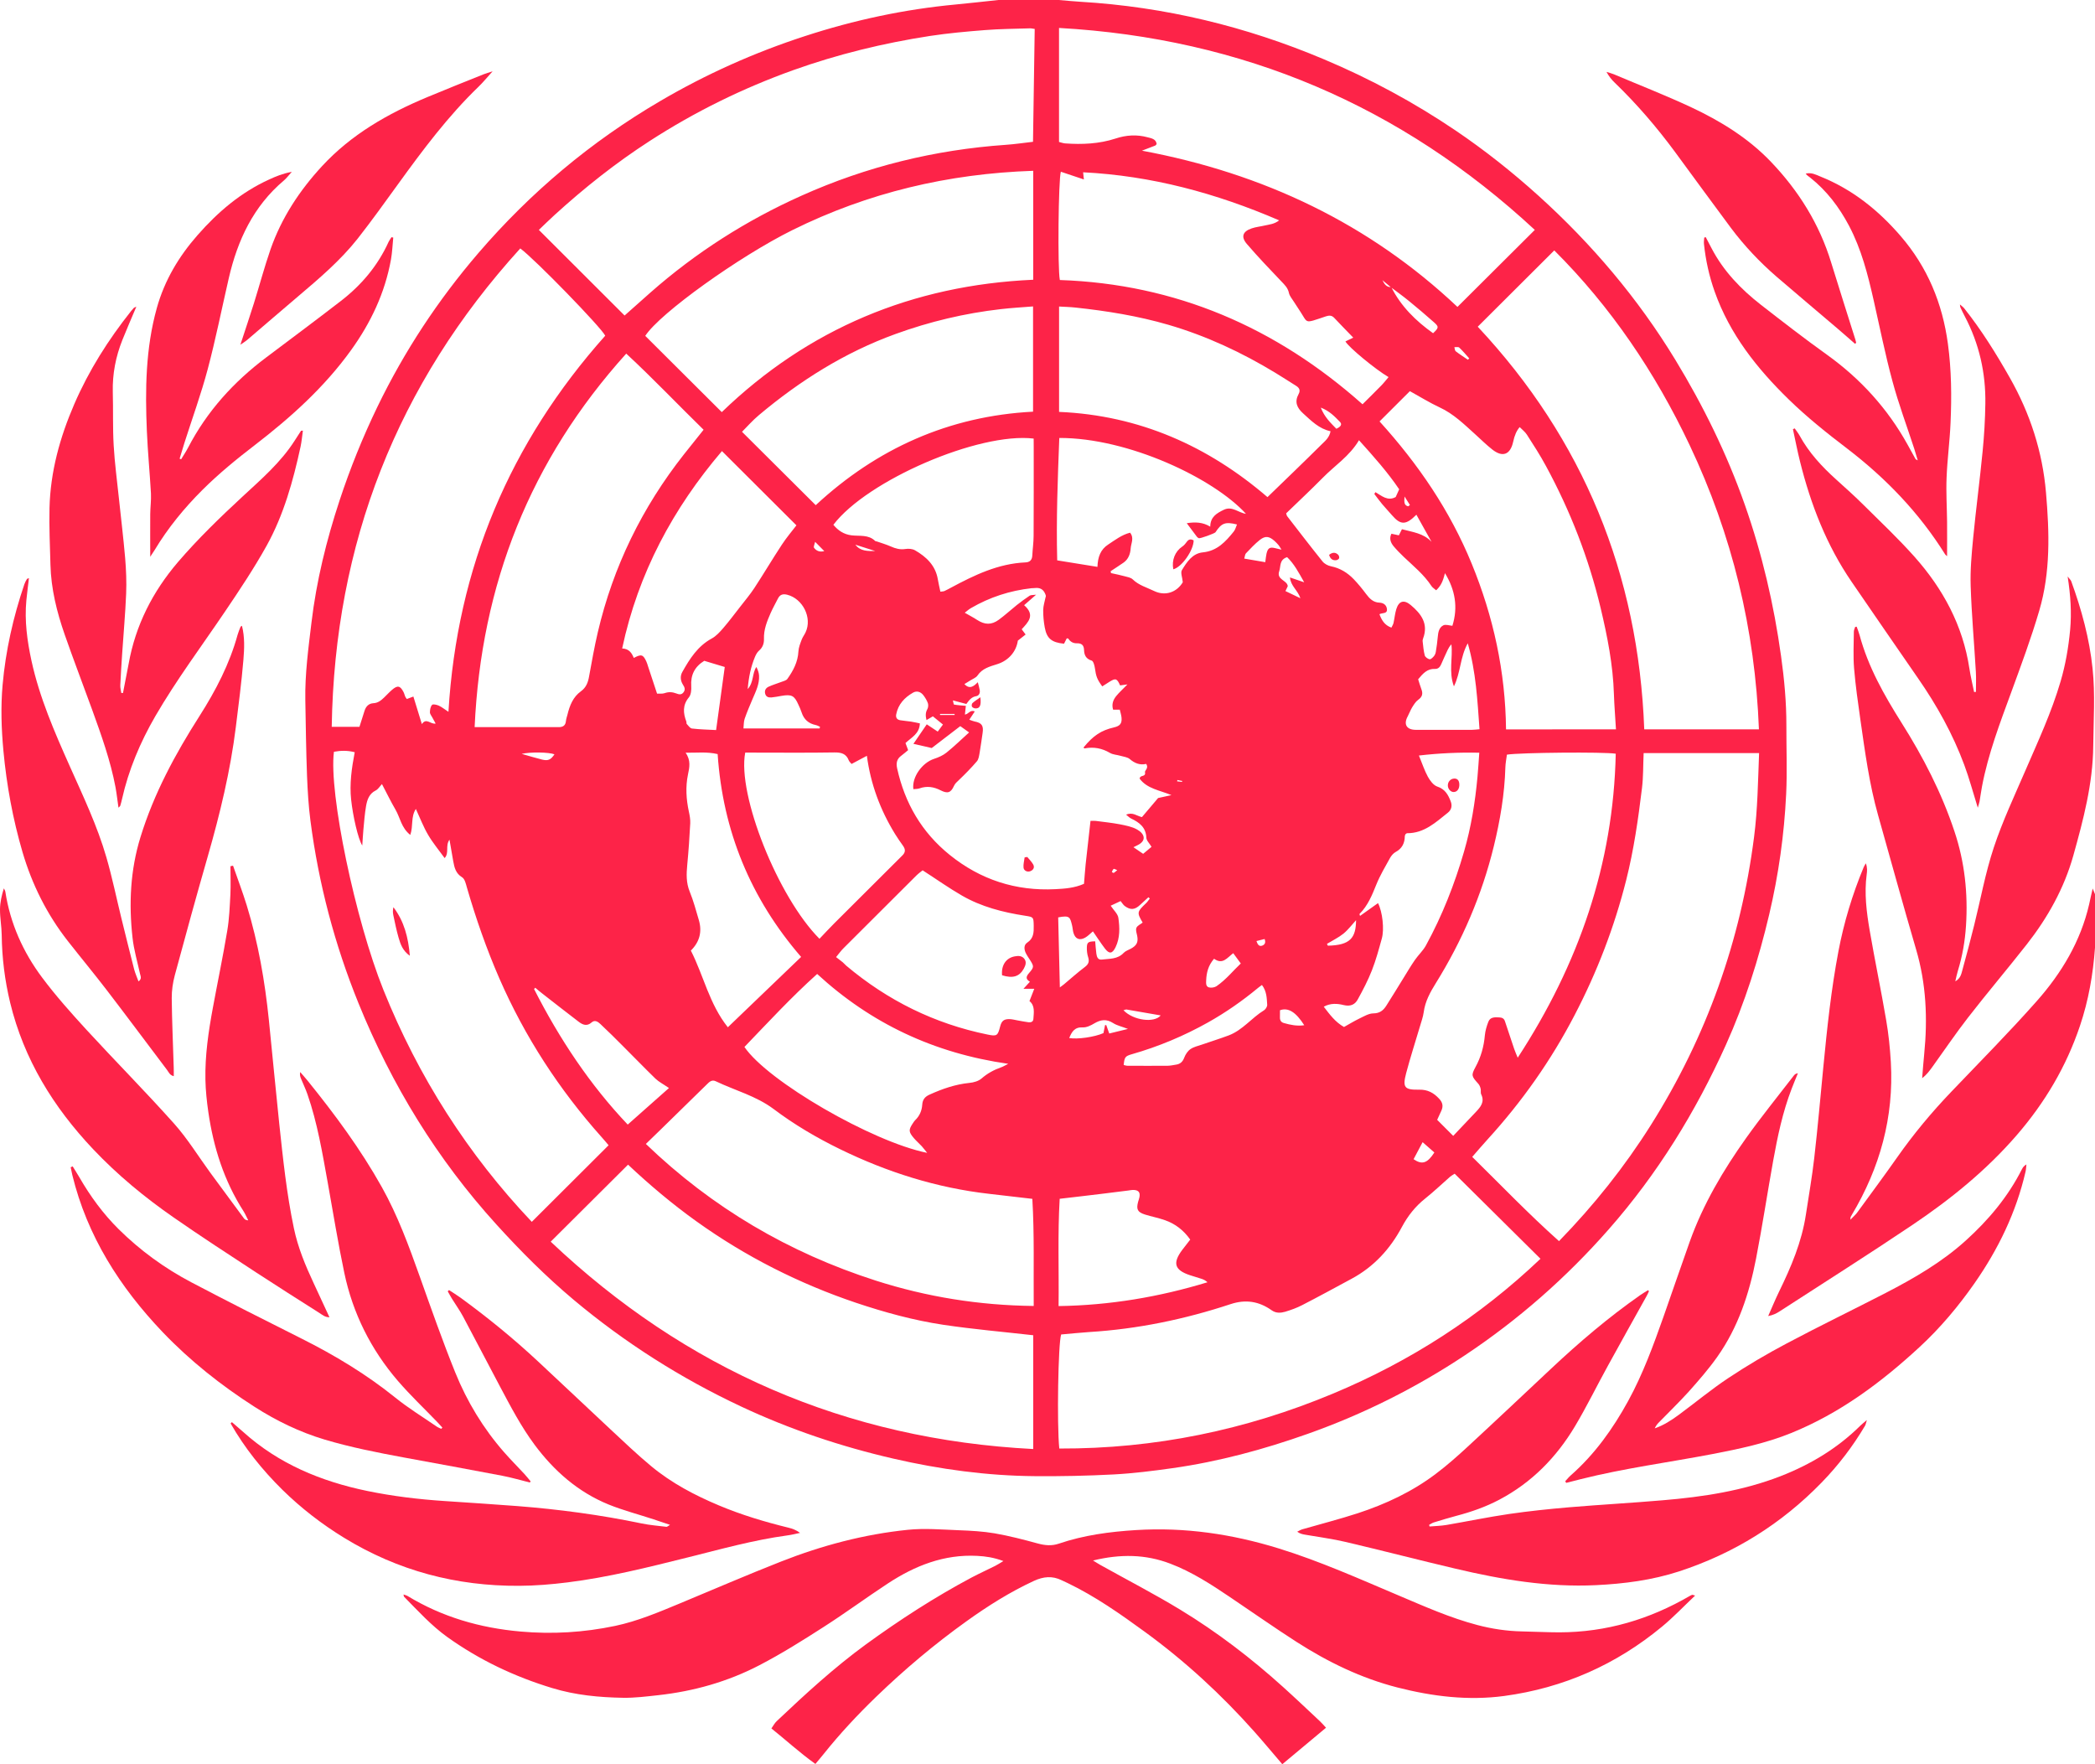 <?xml version="1.0" encoding="UTF-8"?>
<svg xmlns="http://www.w3.org/2000/svg" width="38" height="32" viewBox="0 0 38 32" fill="none">
  <path d="M19.203 0C19.334 0.011 19.465 0.024 19.596 0.032C21.13 0.123 22.601 0.479 24.015 1.076C24.852 1.428 25.647 1.857 26.399 2.365C26.931 2.725 27.433 3.123 27.91 3.554C28.876 4.428 29.71 5.413 30.386 6.523C30.893 7.356 31.322 8.229 31.647 9.152C31.962 10.046 32.175 10.961 32.305 11.897C32.364 12.316 32.403 12.737 32.402 13.162C32.401 13.575 32.418 13.99 32.398 14.403C32.363 15.139 32.26 15.867 32.091 16.585C31.9 17.396 31.649 18.188 31.306 18.95C30.757 20.168 30.064 21.293 29.178 22.3C28.41 23.174 27.543 23.936 26.575 24.58C25.683 25.173 24.73 25.65 23.719 26.008C22.921 26.291 22.107 26.511 21.268 26.63C20.913 26.68 20.556 26.725 20.199 26.744C19.724 26.769 19.248 26.779 18.772 26.775C17.905 26.768 17.049 26.652 16.204 26.457C15.25 26.237 14.327 25.927 13.441 25.511C12.346 24.997 11.332 24.353 10.405 23.576C9.905 23.156 9.444 22.695 9.006 22.212C7.928 21.025 7.104 19.679 6.503 18.198C6.07 17.132 5.779 16.027 5.631 14.887C5.596 14.617 5.58 14.345 5.569 14.074C5.552 13.615 5.546 13.156 5.538 12.697C5.53 12.227 5.593 11.762 5.649 11.297C5.739 10.538 5.921 9.8 6.16 9.075C6.351 8.496 6.579 7.931 6.845 7.38C7.334 6.37 7.946 5.441 8.677 4.59C9.623 3.489 10.721 2.567 11.977 1.832C12.809 1.344 13.684 0.953 14.6 0.655C15.492 0.364 16.405 0.168 17.34 0.081C17.597 0.057 17.852 0.027 18.108 0C18.473 0 18.838 0 19.203 0ZM25.23 5.211L25.075 5.082C25.109 5.151 25.149 5.213 25.235 5.207C25.411 5.556 25.68 5.821 25.994 6.044C26.097 5.947 26.102 5.928 26.015 5.85C25.864 5.715 25.71 5.586 25.554 5.458C25.449 5.372 25.339 5.293 25.23 5.211ZM18.768 0.525C18.729 0.52 18.705 0.513 18.681 0.514C18.408 0.523 18.135 0.524 17.863 0.546C17.531 0.572 17.198 0.602 16.869 0.652C16.024 0.782 15.195 0.984 14.389 1.272C13.471 1.601 12.603 2.028 11.785 2.557C11.172 2.953 10.603 3.404 10.065 3.894C9.962 3.988 9.863 4.085 9.774 4.17C10.301 4.696 10.812 5.206 11.329 5.723C11.48 5.589 11.638 5.448 11.796 5.308C12.621 4.581 13.537 3.997 14.541 3.548C15.719 3.02 16.954 2.717 18.242 2.627C18.406 2.616 18.568 2.591 18.737 2.572C18.747 1.879 18.758 1.205 18.768 0.525ZM29.813 13.66C29.803 13.884 29.808 14.091 29.783 14.295C29.715 14.855 29.635 15.414 29.497 15.962C29.282 16.816 28.968 17.632 28.56 18.414C28.134 19.234 27.607 19.982 26.984 20.665C26.89 20.768 26.8 20.874 26.704 20.984C27.229 21.5 27.727 22.021 28.278 22.512C28.912 21.86 29.467 21.164 29.944 20.407C30.955 18.803 31.575 17.06 31.816 15.182C31.881 14.678 31.887 14.173 31.907 13.66L29.813 13.66ZM8.134 12.911C8.291 10.289 9.251 8.027 10.978 6.089C10.901 5.934 9.701 4.7 9.437 4.506C7.197 6.971 6.07 9.867 6.017 13.183H6.52C6.554 13.075 6.582 12.984 6.612 12.893C6.637 12.815 6.686 12.76 6.773 12.755C6.856 12.751 6.913 12.704 6.968 12.651C7.016 12.605 7.06 12.556 7.11 12.513C7.211 12.426 7.259 12.436 7.319 12.552C7.333 12.579 7.339 12.609 7.351 12.637C7.357 12.65 7.367 12.661 7.379 12.679C7.415 12.665 7.449 12.652 7.498 12.634C7.55 12.802 7.598 12.959 7.652 13.134C7.734 13.012 7.809 13.142 7.902 13.124C7.878 13.079 7.858 13.046 7.841 13.013C7.825 12.982 7.797 12.95 7.798 12.918C7.799 12.872 7.808 12.815 7.838 12.785C7.855 12.767 7.922 12.783 7.959 12.799C8.012 12.823 8.058 12.861 8.134 12.911ZM18.741 24.219C18.193 24.157 17.651 24.11 17.113 24.03C16.573 23.949 16.045 23.804 15.526 23.63C15.012 23.457 14.514 23.248 14.031 23.003C13.543 22.755 13.077 22.472 12.632 22.153C12.188 21.835 11.773 21.484 11.392 21.125C10.923 21.591 10.463 22.051 9.989 22.522C12.435 24.836 15.343 26.108 18.741 26.283L18.741 24.219ZM31.904 13.229C31.835 11.416 31.418 9.7 30.647 8.073C30.023 6.756 29.216 5.562 28.192 4.542C27.722 5.011 27.266 5.466 26.804 5.926C28.713 7.966 29.719 10.409 29.824 13.229H31.904ZM19.214 26.274C20.945 26.28 22.596 25.939 24.18 25.277C25.578 24.693 26.833 23.887 27.942 22.832C27.418 22.313 26.902 21.802 26.385 21.289C26.347 21.314 26.325 21.325 26.306 21.341C26.154 21.474 26.008 21.614 25.85 21.74C25.673 21.881 25.538 22.051 25.431 22.25C25.218 22.651 24.922 22.976 24.517 23.194C24.219 23.355 23.922 23.517 23.621 23.672C23.523 23.723 23.417 23.761 23.311 23.793C23.229 23.816 23.145 23.823 23.064 23.765C22.837 23.604 22.595 23.564 22.32 23.655C21.488 23.93 20.634 24.107 19.756 24.161C19.585 24.172 19.415 24.191 19.248 24.205C19.193 24.358 19.169 25.843 19.214 26.274ZM19.209 0.507V2.575C19.25 2.585 19.284 2.598 19.319 2.601C19.629 2.623 19.936 2.61 20.234 2.513C20.427 2.449 20.62 2.437 20.815 2.49C20.881 2.508 20.968 2.518 20.98 2.613C20.969 2.625 20.963 2.636 20.955 2.64C20.887 2.667 20.819 2.692 20.713 2.733C22.92 3.144 24.84 4.061 26.436 5.567C26.907 5.098 27.367 4.639 27.839 4.17C25.416 1.923 22.546 0.694 19.209 0.507ZM7.442 15.144C7.278 15.015 7.259 14.832 7.175 14.688C7.088 14.539 7.013 14.383 6.928 14.222C6.886 14.267 6.858 14.316 6.816 14.337C6.696 14.396 6.66 14.505 6.64 14.619C6.615 14.762 6.605 14.908 6.591 15.053C6.583 15.14 6.579 15.227 6.571 15.336C6.495 15.219 6.4 14.797 6.369 14.504C6.338 14.216 6.379 13.933 6.434 13.644C6.298 13.609 6.177 13.614 6.057 13.636C5.961 14.378 6.444 16.686 6.955 17.956C7.588 19.532 8.486 20.938 9.646 22.162C10.114 21.695 10.575 21.236 11.039 20.773C11.003 20.73 10.958 20.676 10.911 20.624C10.142 19.762 9.52 18.806 9.058 17.748C8.824 17.211 8.632 16.66 8.469 16.098C8.45 16.031 8.431 15.942 8.381 15.912C8.265 15.841 8.242 15.735 8.221 15.621C8.198 15.497 8.178 15.373 8.153 15.23C8.073 15.341 8.153 15.469 8.065 15.564C7.96 15.419 7.851 15.289 7.766 15.144C7.68 14.999 7.62 14.839 7.543 14.673C7.448 14.819 7.499 14.979 7.442 15.144ZM18.741 3.098C17.196 3.15 15.745 3.494 14.374 4.173C13.414 4.648 11.97 5.68 11.704 6.092C12.167 6.553 12.628 7.013 13.092 7.475C14.658 5.965 16.548 5.172 18.741 5.074L18.741 3.098ZM11.715 20.749C12.918 21.907 14.309 22.722 15.885 23.228C16.813 23.525 17.764 23.677 18.75 23.688C18.745 23.032 18.763 22.388 18.725 21.745C18.451 21.713 18.195 21.683 17.94 21.654C16.99 21.546 16.093 21.262 15.237 20.844C14.813 20.637 14.408 20.399 14.031 20.115C13.714 19.878 13.332 19.779 12.982 19.612C12.913 19.579 12.868 19.622 12.824 19.666C12.542 19.942 12.26 20.218 11.978 20.494C11.892 20.578 11.805 20.662 11.715 20.749ZM17.736 12.375C17.751 12.434 17.764 12.477 17.771 12.52C17.78 12.572 17.756 12.619 17.708 12.627C17.619 12.641 17.575 12.705 17.528 12.769C17.446 12.747 17.371 12.727 17.284 12.704C17.293 12.737 17.296 12.778 17.305 12.78C17.375 12.792 17.446 12.796 17.519 12.803C17.513 12.855 17.508 12.907 17.502 12.961C17.568 12.954 17.596 12.868 17.681 12.904C17.648 12.954 17.617 13 17.582 13.054C17.621 13.068 17.648 13.08 17.676 13.086C17.807 13.111 17.843 13.161 17.823 13.295C17.805 13.414 17.79 13.534 17.769 13.653C17.759 13.707 17.752 13.771 17.719 13.809C17.617 13.928 17.507 14.04 17.394 14.148C17.358 14.182 17.324 14.209 17.302 14.258C17.246 14.382 17.185 14.398 17.061 14.335C16.938 14.272 16.814 14.252 16.681 14.299C16.645 14.312 16.605 14.31 16.567 14.314C16.537 14.098 16.726 13.835 16.943 13.764C17.023 13.738 17.105 13.702 17.169 13.65C17.307 13.539 17.434 13.415 17.578 13.285C17.513 13.239 17.462 13.202 17.418 13.171C17.225 13.319 17.046 13.456 16.9 13.568C16.77 13.538 16.682 13.518 16.568 13.492C16.656 13.364 16.731 13.254 16.81 13.138C16.877 13.182 16.93 13.218 17.009 13.27C17.042 13.226 17.074 13.183 17.104 13.142C17.047 13.095 16.988 13.048 16.921 12.993C16.897 13.007 16.855 13.032 16.805 13.061C16.787 12.986 16.785 12.927 16.82 12.864C16.837 12.835 16.841 12.788 16.831 12.756C16.813 12.705 16.783 12.656 16.75 12.612C16.702 12.548 16.63 12.524 16.562 12.563C16.408 12.651 16.292 12.773 16.256 12.956C16.244 13.017 16.27 13.054 16.33 13.064C16.395 13.075 16.46 13.079 16.525 13.089C16.578 13.097 16.63 13.11 16.685 13.121C16.679 13.309 16.533 13.375 16.424 13.477C16.437 13.512 16.451 13.548 16.472 13.606C16.434 13.637 16.392 13.674 16.348 13.707C16.267 13.765 16.252 13.84 16.272 13.934C16.411 14.567 16.719 15.098 17.227 15.507C17.785 15.957 18.427 16.165 19.144 16.128C19.314 16.119 19.487 16.108 19.662 16.031C19.672 15.914 19.68 15.794 19.692 15.675C19.72 15.413 19.751 15.152 19.78 14.889C19.826 14.889 19.852 14.887 19.876 14.89C20.021 14.909 20.167 14.924 20.31 14.951C20.418 14.973 20.533 14.993 20.627 15.047C20.759 15.121 20.809 15.25 20.622 15.336C20.605 15.343 20.59 15.351 20.559 15.367C20.627 15.413 20.679 15.449 20.735 15.487C20.791 15.44 20.84 15.399 20.887 15.36C20.849 15.296 20.794 15.246 20.793 15.194C20.785 15.007 20.668 14.919 20.519 14.848C20.488 14.834 20.464 14.806 20.426 14.777C20.547 14.724 20.621 14.802 20.713 14.821C20.812 14.704 20.911 14.587 21.006 14.475C21.088 14.457 21.168 14.44 21.248 14.422C21.037 14.334 20.806 14.307 20.671 14.123C20.681 14.047 20.787 14.102 20.768 14.005C20.762 13.976 20.843 13.93 20.789 13.856C20.68 13.882 20.583 13.846 20.492 13.768C20.45 13.732 20.381 13.726 20.323 13.709C20.26 13.69 20.188 13.689 20.134 13.657C19.988 13.571 19.837 13.543 19.673 13.575C19.667 13.576 19.66 13.565 19.653 13.559C19.829 13.343 19.972 13.248 20.205 13.194C20.314 13.169 20.352 13.124 20.343 13.019C20.339 12.971 20.323 12.924 20.311 12.872H20.19C20.16 12.774 20.191 12.694 20.246 12.626C20.301 12.558 20.367 12.5 20.45 12.414C20.38 12.424 20.348 12.428 20.317 12.432C20.261 12.306 20.236 12.297 20.128 12.364C20.082 12.392 20.037 12.421 19.993 12.45C19.898 12.32 19.881 12.268 19.86 12.121C19.853 12.071 19.832 11.991 19.801 11.982C19.697 11.951 19.666 11.881 19.663 11.791C19.66 11.698 19.616 11.666 19.529 11.668C19.465 11.669 19.413 11.64 19.378 11.584C19.375 11.579 19.361 11.581 19.349 11.579C19.333 11.612 19.316 11.646 19.3 11.676C19.074 11.653 18.987 11.582 18.95 11.38C18.931 11.277 18.921 11.17 18.922 11.065C18.923 10.989 18.949 10.912 18.964 10.836C18.977 10.815 18.967 10.792 18.957 10.769C18.924 10.69 18.863 10.655 18.772 10.666C18.752 10.669 18.731 10.667 18.711 10.669C18.318 10.713 17.951 10.832 17.61 11.031C17.57 11.054 17.535 11.087 17.499 11.114C17.585 11.164 17.657 11.2 17.723 11.244C17.862 11.334 17.983 11.339 18.117 11.241C18.23 11.158 18.334 11.062 18.444 10.974C18.519 10.915 18.596 10.858 18.676 10.805C18.699 10.79 18.735 10.795 18.793 10.787C18.704 10.865 18.638 10.922 18.576 10.977C18.784 11.159 18.649 11.285 18.532 11.414C18.553 11.441 18.573 11.469 18.603 11.509C18.553 11.548 18.508 11.584 18.462 11.62C18.434 11.818 18.295 11.982 18.087 12.047C17.951 12.09 17.817 12.124 17.73 12.253C17.704 12.292 17.649 12.311 17.607 12.338C17.569 12.362 17.531 12.385 17.493 12.408C17.586 12.507 17.659 12.453 17.736 12.374L17.736 12.375ZM8.609 13.189C9.027 13.189 9.412 13.189 9.797 13.189C9.908 13.189 10.02 13.188 10.131 13.189C10.208 13.19 10.257 13.163 10.265 13.079C10.269 13.039 10.283 13.001 10.293 12.962C10.333 12.797 10.394 12.642 10.537 12.539C10.632 12.47 10.666 12.378 10.685 12.269C10.734 12.002 10.781 11.734 10.843 11.469C11.122 10.277 11.648 9.203 12.406 8.241C12.521 8.095 12.638 7.95 12.762 7.795C12.293 7.337 11.847 6.866 11.359 6.414C9.616 8.347 8.727 10.6 8.609 13.189ZM27.333 13.688C27.323 13.769 27.307 13.843 27.305 13.918C27.291 14.404 27.21 14.88 27.095 15.351C26.879 16.235 26.523 17.061 26.043 17.834C25.941 17.998 25.85 18.163 25.824 18.359C25.812 18.448 25.779 18.535 25.754 18.622C25.671 18.902 25.581 19.181 25.506 19.463C25.437 19.726 25.473 19.77 25.744 19.765C25.896 19.762 26.004 19.822 26.102 19.927C26.167 19.995 26.182 20.063 26.144 20.146C26.115 20.209 26.086 20.272 26.068 20.312C26.174 20.418 26.265 20.509 26.359 20.603C26.493 20.461 26.631 20.314 26.77 20.169C26.856 20.078 26.933 19.988 26.867 19.85C26.852 19.821 26.865 19.779 26.856 19.746C26.848 19.713 26.834 19.678 26.811 19.654C26.692 19.522 26.682 19.504 26.763 19.355C26.862 19.174 26.915 18.983 26.933 18.779C26.941 18.695 26.966 18.611 26.997 18.532C27.031 18.445 27.115 18.45 27.193 18.454C27.241 18.456 27.28 18.47 27.297 18.523C27.352 18.69 27.407 18.857 27.464 19.023C27.479 19.068 27.499 19.111 27.529 19.185C28.637 17.487 29.264 15.674 29.307 13.671C29.099 13.636 27.562 13.65 27.333 13.688ZM29.311 13.229C29.298 13.005 29.281 12.8 29.274 12.594C29.258 12.063 29.156 11.544 29.033 11.029C28.818 10.127 28.484 9.269 28.042 8.454C27.937 8.259 27.816 8.072 27.696 7.885C27.663 7.833 27.61 7.793 27.565 7.747C27.511 7.807 27.471 7.896 27.446 8.015C27.395 8.248 27.254 8.302 27.066 8.152C26.959 8.068 26.862 7.971 26.761 7.88C26.559 7.698 26.366 7.506 26.112 7.389C25.935 7.307 25.769 7.203 25.573 7.095C25.401 7.267 25.213 7.454 25.023 7.644C25.728 8.422 26.301 9.264 26.694 10.223C27.088 11.184 27.306 12.182 27.317 13.23L29.311 13.229ZM14.796 9.163C15.901 8.138 17.212 7.546 18.738 7.467V5.558C18.536 5.574 18.344 5.585 18.154 5.607C17.498 5.682 16.86 5.834 16.241 6.059C15.323 6.392 14.509 6.905 13.765 7.53C13.65 7.626 13.551 7.74 13.459 7.832C13.911 8.283 14.351 8.72 14.796 9.163ZM25.186 6.84C24.946 6.699 24.461 6.298 24.404 6.193C24.447 6.172 24.488 6.152 24.546 6.124C24.424 5.998 24.311 5.884 24.201 5.766C24.155 5.716 24.105 5.72 24.05 5.738C23.973 5.763 23.897 5.792 23.819 5.814C23.711 5.843 23.695 5.832 23.638 5.736C23.584 5.645 23.523 5.559 23.467 5.47C23.435 5.419 23.391 5.369 23.379 5.313C23.36 5.221 23.301 5.166 23.241 5.103C23.029 4.881 22.816 4.658 22.616 4.425C22.504 4.294 22.541 4.197 22.705 4.142C22.781 4.116 22.863 4.109 22.942 4.09C23.025 4.071 23.114 4.066 23.202 3.997C22.054 3.502 20.884 3.187 19.646 3.125C19.651 3.171 19.654 3.2 19.66 3.255C19.511 3.205 19.376 3.16 19.242 3.115C19.198 3.257 19.181 4.866 19.224 5.079C21.324 5.151 23.143 5.936 24.714 7.333C24.837 7.21 24.949 7.101 25.058 6.989C25.103 6.943 25.142 6.891 25.186 6.84ZM19.21 7.471C20.667 7.533 21.915 8.093 22.99 9.017C23.325 8.692 23.65 8.381 23.969 8.064C24.034 8 24.113 7.938 24.134 7.822C23.924 7.777 23.784 7.632 23.634 7.496C23.521 7.393 23.479 7.287 23.554 7.149C23.591 7.082 23.57 7.036 23.509 6.998C23.384 6.921 23.262 6.84 23.136 6.764C22.525 6.393 21.881 6.092 21.192 5.891C20.642 5.731 20.079 5.64 19.511 5.579C19.413 5.568 19.314 5.566 19.21 5.56L19.21 7.471ZM11.918 12.581C11.96 12.579 12.013 12.588 12.057 12.572C12.129 12.547 12.195 12.551 12.264 12.577C12.312 12.595 12.359 12.61 12.399 12.556C12.437 12.504 12.415 12.462 12.387 12.418C12.34 12.343 12.335 12.261 12.377 12.187C12.511 11.949 12.655 11.72 12.909 11.582C12.989 11.539 13.056 11.464 13.118 11.393C13.226 11.268 13.325 11.134 13.427 11.004C13.513 10.893 13.605 10.784 13.682 10.667C13.853 10.406 14.012 10.137 14.184 9.876C14.269 9.747 14.37 9.628 14.446 9.529C13.991 9.075 13.546 8.631 13.095 8.182C12.212 9.217 11.576 10.394 11.285 11.762C11.412 11.767 11.46 11.846 11.496 11.934C11.632 11.861 11.665 11.871 11.723 11.997C11.736 12.024 11.744 12.053 11.753 12.082C11.807 12.244 11.86 12.405 11.918 12.581ZM16.735 15.786C16.707 15.809 16.662 15.841 16.623 15.879C16.182 16.318 15.741 16.757 15.302 17.197C15.257 17.241 15.22 17.294 15.165 17.36C15.214 17.398 15.251 17.425 15.286 17.454C15.309 17.473 15.328 17.498 15.351 17.517C16.1 18.147 16.951 18.569 17.913 18.765C18.083 18.8 18.098 18.787 18.141 18.619C18.167 18.518 18.208 18.483 18.311 18.485C18.361 18.486 18.411 18.501 18.46 18.509C18.525 18.52 18.59 18.534 18.654 18.542C18.698 18.547 18.741 18.535 18.744 18.483C18.752 18.364 18.775 18.24 18.673 18.158C18.702 18.084 18.728 18.017 18.76 17.935H18.564C18.608 17.888 18.644 17.848 18.681 17.807C18.59 17.753 18.619 17.703 18.669 17.645C18.756 17.544 18.755 17.528 18.688 17.421C18.658 17.373 18.625 17.328 18.602 17.278C18.574 17.214 18.57 17.139 18.632 17.098C18.75 17.021 18.752 16.91 18.75 16.791C18.747 16.632 18.746 16.634 18.594 16.61C18.192 16.548 17.8 16.448 17.446 16.243C17.21 16.107 16.988 15.949 16.735 15.786ZM18.288 19.296C16.941 19.104 15.796 18.562 14.822 17.666C14.349 18.091 13.93 18.546 13.503 18.99C13.923 19.612 15.818 20.71 16.817 20.911C16.777 20.862 16.749 20.823 16.717 20.788C16.672 20.74 16.622 20.697 16.579 20.647C16.478 20.529 16.477 20.494 16.562 20.368C16.574 20.352 16.584 20.333 16.598 20.32C16.68 20.243 16.721 20.145 16.728 20.037C16.734 19.945 16.777 19.892 16.86 19.855C17.091 19.75 17.327 19.668 17.583 19.642C17.66 19.635 17.749 19.61 17.805 19.561C17.911 19.469 18.027 19.406 18.157 19.36C18.193 19.348 18.226 19.327 18.288 19.296ZM14.864 17.028C14.959 16.928 15.044 16.836 15.133 16.747C15.544 16.336 15.956 15.925 16.368 15.516C16.427 15.458 16.424 15.405 16.38 15.342C16.33 15.272 16.281 15.202 16.236 15.129C15.966 14.691 15.791 14.219 15.724 13.709C15.632 13.758 15.541 13.807 15.446 13.857C15.426 13.832 15.404 13.815 15.396 13.793C15.349 13.67 15.259 13.646 15.133 13.648C14.647 13.656 14.161 13.651 13.674 13.651C13.62 13.651 13.566 13.651 13.517 13.651C13.37 14.414 14.11 16.271 14.864 17.028ZM18.749 7.955C17.755 7.836 15.728 8.713 15.116 9.519C15.202 9.622 15.303 9.692 15.445 9.71C15.591 9.728 15.753 9.692 15.875 9.813C15.881 9.819 15.895 9.817 15.904 9.821C15.989 9.85 16.076 9.876 16.158 9.912C16.243 9.95 16.326 9.973 16.422 9.958C16.478 9.949 16.548 9.954 16.596 9.981C16.803 10.1 16.969 10.257 17.011 10.509C17.023 10.582 17.041 10.654 17.057 10.732C17.091 10.727 17.112 10.728 17.129 10.721C17.17 10.703 17.21 10.68 17.25 10.659C17.675 10.431 18.105 10.223 18.601 10.201C18.676 10.198 18.72 10.16 18.724 10.079C18.73 9.958 18.748 9.838 18.748 9.718C18.751 9.183 18.75 8.648 18.75 8.113C18.75 8.063 18.749 8.013 18.749 7.955ZM19.214 7.944C19.185 8.685 19.157 9.418 19.176 10.164C19.421 10.204 19.658 10.242 19.906 10.282C19.912 10.103 19.962 9.966 20.102 9.876C20.227 9.794 20.346 9.701 20.498 9.662C20.576 9.76 20.515 9.854 20.509 9.944C20.502 10.046 20.469 10.143 20.378 10.206C20.302 10.259 20.223 10.309 20.145 10.361C20.148 10.372 20.15 10.383 20.152 10.395C20.233 10.413 20.315 10.429 20.395 10.451C20.448 10.465 20.511 10.475 20.547 10.51C20.656 10.616 20.8 10.655 20.93 10.718C21.139 10.82 21.346 10.741 21.454 10.561C21.445 10.47 21.41 10.386 21.438 10.341C21.527 10.196 21.627 10.038 21.817 10.019C22.077 9.994 22.23 9.825 22.377 9.643C22.406 9.608 22.417 9.559 22.437 9.513C22.224 9.46 22.156 9.487 22.047 9.654C22.034 9.675 21.768 9.772 21.745 9.762C21.732 9.756 21.718 9.747 21.71 9.736C21.65 9.658 21.592 9.579 21.526 9.49C21.68 9.466 21.817 9.47 21.952 9.553C21.953 9.374 22.072 9.308 22.197 9.247C22.348 9.173 22.462 9.3 22.6 9.32C22.011 8.674 20.464 7.94 19.214 7.944ZM14.531 17.357C13.614 16.297 13.11 15.07 13.017 13.678C12.82 13.632 12.642 13.656 12.436 13.653C12.534 13.793 12.506 13.919 12.479 14.047C12.432 14.273 12.447 14.498 12.495 14.722C12.51 14.79 12.523 14.862 12.52 14.931C12.507 15.182 12.49 15.433 12.466 15.683C12.45 15.85 12.444 16.01 12.51 16.172C12.578 16.339 12.625 16.515 12.676 16.689C12.738 16.9 12.69 17.085 12.531 17.242C12.762 17.694 12.864 18.209 13.202 18.633C13.652 18.202 14.088 17.783 14.531 17.357ZM25.691 9.336C25.5 9.528 25.405 9.526 25.249 9.346C25.189 9.277 25.127 9.211 25.068 9.141C25.02 9.083 24.975 9.021 24.928 8.96C24.935 8.949 24.942 8.938 24.948 8.927C25.062 8.993 25.17 9.096 25.316 9.015C25.333 8.975 25.354 8.93 25.379 8.875C25.169 8.564 24.919 8.284 24.65 7.985C24.478 8.275 24.21 8.444 23.993 8.666C23.774 8.888 23.546 9.101 23.329 9.311C23.339 9.341 23.339 9.353 23.345 9.36C23.558 9.635 23.77 9.912 23.988 10.183C24.022 10.226 24.085 10.26 24.14 10.271C24.306 10.304 24.441 10.388 24.555 10.506C24.635 10.59 24.709 10.68 24.778 10.773C24.841 10.857 24.908 10.927 25.021 10.931C25.098 10.934 25.151 10.978 25.157 11.049C25.166 11.139 25.072 11.111 25.021 11.141C25.061 11.247 25.113 11.34 25.238 11.384C25.253 11.352 25.27 11.327 25.276 11.3C25.295 11.216 25.302 11.129 25.327 11.048C25.374 10.898 25.467 10.873 25.588 10.974C25.777 11.132 25.912 11.312 25.814 11.577C25.807 11.596 25.802 11.617 25.805 11.637C25.815 11.721 25.821 11.807 25.843 11.889C25.852 11.919 25.897 11.951 25.93 11.958C25.953 11.962 25.988 11.927 26.009 11.902C26.028 11.88 26.04 11.848 26.044 11.819C26.059 11.73 26.071 11.641 26.079 11.551C26.086 11.467 26.103 11.381 26.179 11.343C26.222 11.321 26.289 11.346 26.344 11.351C26.449 11.018 26.396 10.7 26.209 10.396C26.17 10.555 26.134 10.625 26.05 10.707C26.022 10.682 25.985 10.661 25.964 10.629C25.829 10.423 25.64 10.27 25.464 10.103C25.399 10.041 25.335 9.976 25.277 9.907C25.224 9.842 25.195 9.768 25.238 9.681C25.283 9.69 25.326 9.7 25.373 9.71C25.392 9.672 25.409 9.638 25.429 9.599C25.62 9.652 25.818 9.669 25.966 9.828C25.877 9.669 25.787 9.509 25.691 9.336ZM24.995 16.381C25.077 16.54 25.111 16.857 25.064 17.023C25.01 17.218 24.958 17.413 24.884 17.601C24.813 17.782 24.722 17.957 24.627 18.129C24.576 18.223 24.493 18.26 24.371 18.23C24.259 18.202 24.133 18.192 24.011 18.26C24.119 18.401 24.219 18.538 24.378 18.628C24.473 18.575 24.563 18.52 24.658 18.474C24.74 18.435 24.827 18.381 24.912 18.381C25.027 18.38 25.091 18.326 25.144 18.244C25.253 18.074 25.357 17.901 25.463 17.73C25.529 17.623 25.593 17.515 25.665 17.411C25.727 17.321 25.812 17.244 25.864 17.149C26.16 16.608 26.385 16.035 26.556 15.444C26.684 15.003 26.757 14.55 26.799 14.093C26.812 13.95 26.821 13.807 26.832 13.653C26.455 13.645 26.102 13.662 25.737 13.704C25.796 13.848 25.837 13.974 25.899 14.088C25.938 14.159 26 14.243 26.07 14.267C26.211 14.313 26.266 14.414 26.313 14.534C26.345 14.614 26.327 14.689 26.263 14.74C26.043 14.915 25.833 15.115 25.523 15.113C25.514 15.113 25.506 15.123 25.494 15.13C25.49 15.141 25.481 15.155 25.481 15.168C25.479 15.294 25.432 15.39 25.316 15.453C25.274 15.476 25.237 15.519 25.213 15.562C25.126 15.72 25.032 15.877 24.965 16.043C24.887 16.237 24.811 16.426 24.66 16.577C24.657 16.58 24.663 16.592 24.669 16.613C24.777 16.536 24.881 16.462 24.995 16.381ZM21.589 22.484C21.467 22.312 21.316 22.197 21.13 22.132C21.012 22.09 20.887 22.067 20.766 22.029C20.633 21.986 20.608 21.935 20.643 21.801C20.651 21.772 20.662 21.744 20.668 21.714C20.683 21.63 20.654 21.59 20.57 21.584C20.535 21.582 20.5 21.589 20.465 21.594C20.305 21.614 20.145 21.635 19.984 21.654C19.735 21.685 19.485 21.713 19.221 21.744C19.183 22.395 19.209 23.038 19.201 23.69C20.133 23.676 21.026 23.525 21.902 23.258C21.867 23.226 21.834 23.209 21.798 23.197C21.726 23.173 21.653 23.153 21.581 23.129C21.303 23.036 21.266 22.909 21.444 22.671C21.489 22.611 21.536 22.552 21.589 22.484ZM12.134 19.735C12.027 19.662 11.95 19.623 11.89 19.566C11.691 19.373 11.499 19.173 11.302 18.977C11.167 18.841 11.031 18.706 10.891 18.575C10.848 18.534 10.79 18.492 10.73 18.546C10.646 18.62 10.57 18.589 10.498 18.534C10.277 18.365 10.059 18.195 9.84 18.024C9.795 17.99 9.753 17.953 9.709 17.916L9.687 17.939C10.147 18.844 10.705 19.682 11.386 20.398C11.638 20.174 11.883 19.957 12.134 19.735ZM14.867 13.213C14.869 13.203 14.871 13.192 14.873 13.182C14.848 13.171 14.823 13.157 14.796 13.151C14.666 13.124 14.581 13.049 14.54 12.922C14.525 12.874 14.503 12.828 14.482 12.782C14.408 12.615 14.359 12.591 14.174 12.622C14.115 12.633 14.055 12.644 13.995 12.65C13.941 12.655 13.893 12.642 13.878 12.579C13.864 12.52 13.894 12.478 13.941 12.456C14.014 12.422 14.092 12.4 14.167 12.371C14.207 12.355 14.26 12.345 14.282 12.314C14.388 12.165 14.472 12.007 14.482 11.817C14.486 11.744 14.515 11.672 14.541 11.603C14.558 11.556 14.591 11.515 14.612 11.469C14.736 11.206 14.562 10.858 14.277 10.787C14.199 10.768 14.149 10.785 14.113 10.852C14.067 10.942 14.018 11.03 13.977 11.122C13.912 11.27 13.852 11.419 13.857 11.587C13.86 11.668 13.836 11.743 13.767 11.802C13.735 11.83 13.711 11.874 13.694 11.915C13.619 12.094 13.58 12.282 13.562 12.499C13.675 12.373 13.64 12.216 13.719 12.098C13.747 12.151 13.765 12.202 13.768 12.254C13.777 12.411 13.706 12.547 13.647 12.686C13.598 12.802 13.548 12.918 13.507 13.037C13.489 13.089 13.492 13.15 13.485 13.213L14.867 13.213ZM25.723 12.321C25.744 12.385 25.759 12.443 25.781 12.499C25.813 12.581 25.8 12.64 25.723 12.694C25.677 12.727 25.644 12.783 25.613 12.832C25.582 12.884 25.561 12.941 25.533 12.995C25.455 13.138 25.513 13.237 25.679 13.238C26.018 13.239 26.358 13.239 26.697 13.238C26.74 13.238 26.784 13.231 26.836 13.227C26.798 12.7 26.772 12.185 26.623 11.668C26.483 11.919 26.496 12.194 26.372 12.45C26.273 12.183 26.355 11.934 26.326 11.687C26.297 11.718 26.276 11.751 26.26 11.785C26.22 11.872 26.179 11.958 26.142 12.046C26.12 12.098 26.087 12.135 26.03 12.133C25.889 12.126 25.81 12.216 25.723 12.321ZM22.89 17.866C22.859 17.889 22.839 17.902 22.82 17.918C22.535 18.154 22.233 18.365 21.91 18.546C21.473 18.791 21.012 18.984 20.529 19.122C20.408 19.157 20.396 19.175 20.382 19.317C20.404 19.322 20.428 19.331 20.451 19.331C20.695 19.332 20.938 19.333 21.181 19.331C21.231 19.33 21.281 19.319 21.331 19.311C21.408 19.3 21.453 19.258 21.481 19.182C21.503 19.125 21.543 19.064 21.592 19.03C21.652 18.988 21.73 18.972 21.802 18.947C21.963 18.891 22.128 18.84 22.288 18.78C22.54 18.684 22.703 18.462 22.927 18.325C22.957 18.307 22.987 18.258 22.985 18.225C22.977 18.106 22.978 17.983 22.89 17.866ZM19.194 16.64C19.204 17.06 19.214 17.474 19.224 17.91C19.259 17.884 19.278 17.871 19.296 17.856C19.423 17.75 19.547 17.638 19.68 17.538C19.748 17.486 19.762 17.436 19.736 17.357C19.718 17.301 19.712 17.238 19.714 17.179C19.717 17.091 19.742 17.076 19.865 17.074C19.872 17.148 19.876 17.222 19.886 17.296C19.894 17.353 19.911 17.414 19.986 17.405C20.123 17.387 20.271 17.402 20.381 17.284C20.414 17.249 20.466 17.232 20.511 17.208C20.619 17.15 20.649 17.089 20.627 16.975C20.617 16.926 20.596 16.869 20.613 16.829C20.629 16.789 20.687 16.765 20.726 16.734C20.619 16.551 20.622 16.541 20.788 16.382C20.814 16.358 20.833 16.326 20.856 16.297C20.847 16.29 20.838 16.282 20.83 16.275C20.78 16.321 20.73 16.366 20.68 16.413C20.583 16.504 20.505 16.511 20.399 16.432C20.372 16.411 20.355 16.379 20.326 16.344C20.262 16.374 20.207 16.399 20.146 16.428C20.202 16.512 20.274 16.575 20.285 16.646C20.311 16.825 20.317 17.009 20.235 17.18C20.176 17.302 20.12 17.308 20.04 17.203C19.964 17.103 19.897 16.998 19.824 16.893C19.773 16.935 19.732 16.981 19.68 17.009C19.579 17.064 19.503 17.029 19.471 16.921C19.458 16.877 19.457 16.831 19.446 16.787C19.409 16.638 19.407 16.598 19.194 16.64ZM12.774 11.986C12.599 12.094 12.525 12.245 12.538 12.445C12.542 12.513 12.535 12.6 12.496 12.648C12.378 12.79 12.391 12.934 12.449 13.088C12.454 13.102 12.448 13.123 12.457 13.132C12.486 13.162 12.516 13.21 12.551 13.214C12.695 13.231 12.84 13.234 12.989 13.242C13.044 12.844 13.096 12.464 13.146 12.098C13.019 12.06 12.9 12.024 12.774 11.986ZM22.021 17.39C21.915 17.513 21.884 17.642 21.878 17.781C21.876 17.831 21.87 17.894 21.929 17.91C21.971 17.921 22.032 17.911 22.067 17.887C22.241 17.767 22.372 17.601 22.506 17.476C22.453 17.403 22.411 17.347 22.369 17.289C22.257 17.374 22.177 17.503 22.021 17.39ZM20.12 18.746C20.225 18.72 20.327 18.695 20.459 18.663C20.346 18.619 20.258 18.601 20.189 18.556C20.07 18.479 19.966 18.494 19.852 18.561C19.788 18.599 19.71 18.639 19.64 18.635C19.491 18.627 19.44 18.716 19.394 18.828C19.54 18.855 19.852 18.811 20.015 18.739C20.024 18.692 20.034 18.642 20.044 18.593C20.051 18.593 20.058 18.593 20.066 18.594C20.082 18.639 20.098 18.684 20.12 18.746ZM23.398 10.474C23.485 10.504 23.556 10.528 23.656 10.562C23.555 10.382 23.472 10.225 23.346 10.106C23.202 10.153 23.234 10.27 23.203 10.361C23.149 10.517 23.349 10.523 23.358 10.633C23.343 10.663 23.332 10.687 23.316 10.721C23.405 10.764 23.484 10.802 23.587 10.851C23.538 10.703 23.412 10.631 23.398 10.474ZM22.95 10.197C22.96 10.128 22.963 10.083 22.973 10.04C22.997 9.938 23.034 9.918 23.136 9.944C23.166 9.952 23.197 9.959 23.244 9.97C23.219 9.931 23.208 9.908 23.192 9.889C23.17 9.862 23.145 9.837 23.119 9.813C23.021 9.725 22.951 9.714 22.849 9.795C22.759 9.867 22.68 9.953 22.6 10.036C22.582 10.054 22.582 10.088 22.569 10.132C22.698 10.154 22.815 10.174 22.95 10.197ZM23.657 18.596C23.505 18.357 23.367 18.27 23.217 18.324C23.217 18.365 23.217 18.41 23.216 18.455C23.215 18.506 23.236 18.542 23.287 18.556C23.406 18.59 23.526 18.615 23.657 18.596ZM25.64 21.026C25.796 21.133 25.892 21.098 26.017 20.904C25.952 20.847 25.886 20.789 25.804 20.717C25.745 20.828 25.695 20.923 25.64 21.026ZM24.069 17.12C24.074 17.131 24.079 17.142 24.085 17.153C24.495 17.145 24.594 17.009 24.597 16.69C24.526 16.768 24.456 16.862 24.369 16.934C24.278 17.007 24.169 17.059 24.069 17.12ZM20.378 18.324C20.558 18.512 20.94 18.558 21.053 18.418C20.847 18.382 20.641 18.346 20.435 18.311C20.422 18.308 20.407 18.317 20.378 18.324ZM9.462 13.674C9.594 13.711 9.713 13.748 9.834 13.778C9.943 13.804 9.992 13.78 10.057 13.682C9.959 13.643 9.624 13.637 9.462 13.674ZM24.239 7.777C24.312 7.745 24.351 7.701 24.306 7.654C24.212 7.558 24.119 7.456 23.957 7.393C24.025 7.567 24.133 7.667 24.239 7.777ZM26.625 6.525C26.633 6.517 26.642 6.509 26.65 6.501C26.59 6.435 26.533 6.365 26.468 6.304C26.452 6.289 26.41 6.298 26.38 6.297C26.388 6.322 26.387 6.358 26.405 6.372C26.475 6.426 26.551 6.474 26.625 6.525ZM15.515 9.88C15.609 10.003 15.744 9.995 15.877 9.995C15.756 9.957 15.635 9.918 15.515 9.88ZM14.785 9.828C14.774 9.878 14.753 9.918 14.765 9.935C14.808 9.995 14.87 10.017 14.951 9.996C14.899 9.944 14.855 9.899 14.785 9.828ZM22.79 17.069C22.811 17.134 22.84 17.171 22.892 17.153C22.936 17.138 22.965 17.102 22.938 17.032C22.89 17.044 22.843 17.056 22.79 17.069ZM25.542 9.184C25.552 9.176 25.563 9.168 25.574 9.16C25.547 9.117 25.519 9.073 25.476 9.006C25.47 9.102 25.463 9.165 25.542 9.184ZM17.315 12.969V12.949H17.051C17.051 12.955 17.051 12.962 17.051 12.969H17.315ZM21.437 14.182C21.44 14.177 21.443 14.172 21.446 14.166C21.416 14.16 21.386 14.154 21.356 14.148C21.354 14.156 21.353 14.164 21.351 14.172C21.38 14.176 21.409 14.179 21.437 14.182ZM20.265 15.783C20.231 15.77 20.207 15.755 20.201 15.76C20.185 15.773 20.176 15.795 20.167 15.815C20.166 15.816 20.193 15.836 20.2 15.833C20.218 15.825 20.233 15.808 20.265 15.783Z" fill="#FD2348"></path>
  <path d="M38 17.189C37.965 17.672 37.883 18.146 37.727 18.608C37.479 19.345 37.091 19.999 36.583 20.587C36.03 21.227 35.379 21.754 34.681 22.223C33.888 22.756 33.08 23.267 32.278 23.787C32.22 23.825 32.157 23.855 32.072 23.871C32.138 23.722 32.2 23.571 32.271 23.425C32.489 22.979 32.681 22.526 32.756 22.031C32.808 21.687 32.869 21.345 32.908 21C32.971 20.45 33.02 19.898 33.073 19.347C33.141 18.645 33.215 17.944 33.347 17.251C33.446 16.73 33.599 16.224 33.803 15.733C33.81 15.715 33.822 15.698 33.843 15.659C33.873 15.737 33.867 15.802 33.859 15.86C33.813 16.204 33.856 16.544 33.914 16.882C34.007 17.423 34.12 17.961 34.212 18.502C34.256 18.755 34.282 19.011 34.297 19.267C34.354 20.263 34.099 21.182 33.589 22.036C33.582 22.049 33.574 22.062 33.567 22.075C33.565 22.079 33.566 22.085 33.563 22.124C33.614 22.07 33.654 22.037 33.683 21.998C33.927 21.663 34.174 21.331 34.412 20.992C34.708 20.57 35.037 20.175 35.394 19.802C35.914 19.257 36.445 18.722 36.943 18.159C37.392 17.652 37.738 17.077 37.893 16.406C37.903 16.362 37.912 16.318 37.922 16.273C37.931 16.231 37.941 16.189 37.958 16.116C37.98 16.169 37.99 16.194 38 16.219L38 17.189Z" fill="#FD2348"></path>
  <path d="M30.747 28.941C30.537 29.139 30.353 29.334 30.147 29.504C29.314 30.194 28.358 30.617 27.285 30.762C26.63 30.85 25.985 30.771 25.347 30.608C24.688 30.439 24.085 30.146 23.517 29.781C23.109 29.519 22.712 29.239 22.309 28.968C21.965 28.736 21.617 28.51 21.227 28.362C20.779 28.191 20.323 28.184 19.826 28.305C19.886 28.341 19.92 28.364 19.956 28.384C20.441 28.655 20.936 28.91 21.411 29.199C22.077 29.604 22.695 30.077 23.274 30.6C23.499 30.803 23.719 31.012 23.94 31.219C23.976 31.252 24.008 31.291 24.052 31.338C23.78 31.564 23.519 31.783 23.259 32C23.083 31.795 22.923 31.602 22.756 31.414C22.156 30.739 21.496 30.131 20.766 29.599C20.32 29.274 19.869 28.957 19.37 28.716C19.334 28.699 19.297 28.683 19.261 28.665C19.089 28.579 18.926 28.595 18.753 28.675C18.319 28.876 17.918 29.129 17.532 29.406C16.951 29.822 16.407 30.28 15.893 30.776C15.555 31.103 15.235 31.445 14.942 31.812C14.895 31.871 14.846 31.928 14.79 31.995C14.501 31.788 14.261 31.566 13.992 31.351C14.026 31.303 14.051 31.254 14.088 31.219C14.606 30.729 15.13 30.247 15.707 29.826C16.321 29.38 16.957 28.968 17.628 28.611C17.767 28.538 17.91 28.473 18.05 28.403C18.092 28.382 18.132 28.355 18.2 28.315C18.024 28.249 17.877 28.229 17.727 28.221C17.123 28.189 16.593 28.4 16.102 28.723C15.709 28.981 15.33 29.261 14.934 29.514C14.556 29.757 14.173 29.997 13.775 30.204C13.201 30.503 12.583 30.677 11.938 30.748C11.728 30.771 11.516 30.798 11.305 30.795C10.869 30.788 10.436 30.747 10.017 30.619C9.334 30.412 8.697 30.11 8.116 29.695C7.823 29.485 7.581 29.218 7.329 28.962C7.324 28.956 7.324 28.944 7.319 28.921C7.348 28.931 7.371 28.936 7.39 28.947C8.02 29.33 8.706 29.528 9.439 29.593C10.019 29.645 10.591 29.61 11.158 29.491C11.565 29.405 11.947 29.243 12.33 29.084C12.941 28.83 13.549 28.567 14.164 28.325C14.905 28.033 15.673 27.829 16.467 27.748C16.772 27.717 17.084 27.744 17.393 27.756C17.609 27.764 17.828 27.776 18.041 27.812C18.304 27.858 18.564 27.925 18.823 27.996C18.954 28.031 19.074 28.044 19.206 27.999C19.659 27.845 20.126 27.783 20.605 27.753C21.492 27.698 22.348 27.825 23.191 28.085C23.942 28.317 24.657 28.638 25.378 28.943C25.843 29.14 26.305 29.346 26.796 29.475C27.061 29.545 27.33 29.585 27.604 29.591C27.832 29.595 28.059 29.608 28.287 29.608C29.137 29.606 29.922 29.372 30.653 28.946C30.666 28.938 30.68 28.933 30.694 28.927C30.698 28.926 30.703 28.929 30.747 28.941Z" fill="#FD2348"></path>
  <path d="M9.61 26.89C9.444 26.849 9.28 26.8 9.112 26.768C8.517 26.654 7.92 26.546 7.324 26.436C6.842 26.347 6.361 26.252 5.89 26.112C5.436 25.976 5.015 25.772 4.618 25.518C4.011 25.129 3.449 24.684 2.951 24.163C2.172 23.346 1.581 22.419 1.311 21.31C1.3 21.265 1.291 21.218 1.282 21.172C1.294 21.166 1.306 21.161 1.318 21.156C1.359 21.222 1.401 21.288 1.44 21.355C1.638 21.698 1.87 22.015 2.151 22.294C2.542 22.681 2.983 23.002 3.469 23.258C4.131 23.606 4.799 23.944 5.468 24.279C6.07 24.581 6.644 24.926 7.171 25.351C7.406 25.541 7.666 25.7 7.916 25.872C7.942 25.891 7.974 25.902 8.003 25.917C8.01 25.909 8.017 25.902 8.024 25.894C7.992 25.86 7.961 25.825 7.929 25.791C7.69 25.543 7.44 25.306 7.216 25.046C6.727 24.477 6.399 23.821 6.245 23.087C6.131 22.545 6.043 21.998 5.945 21.453C5.847 20.912 5.758 20.37 5.577 19.849C5.544 19.754 5.5 19.663 5.462 19.57C5.447 19.534 5.434 19.498 5.445 19.445C5.491 19.498 5.538 19.551 5.583 19.606C6.075 20.215 6.54 20.843 6.924 21.529C7.214 22.046 7.416 22.599 7.614 23.155C7.822 23.739 8.027 24.324 8.259 24.898C8.472 25.424 8.766 25.909 9.141 26.338C9.261 26.475 9.39 26.604 9.513 26.737C9.553 26.78 9.588 26.826 9.625 26.87C9.62 26.877 9.615 26.883 9.61 26.89Z" fill="#FD2348"></path>
  <path d="M28.391 26.867C28.424 26.831 28.455 26.792 28.492 26.76C28.926 26.378 29.256 25.915 29.532 25.412C29.8 24.923 29.99 24.401 30.175 23.878C30.334 23.427 30.488 22.973 30.649 22.522C30.892 21.841 31.258 21.224 31.674 20.639C31.949 20.253 32.249 19.884 32.538 19.508C32.553 19.489 32.57 19.473 32.611 19.467C32.573 19.561 32.533 19.655 32.497 19.75C32.335 20.171 32.243 20.61 32.163 21.052C32.057 21.642 31.967 22.235 31.853 22.824C31.73 23.462 31.528 24.075 31.148 24.612C30.991 24.834 30.811 25.04 30.63 25.243C30.454 25.438 30.264 25.62 30.081 25.809C30.054 25.837 30.032 25.87 30.014 25.908C30.172 25.854 30.311 25.765 30.443 25.668C30.748 25.444 31.04 25.2 31.356 24.991C31.696 24.765 32.05 24.557 32.411 24.366C33.005 24.05 33.611 23.758 34.209 23.449C34.721 23.184 35.219 22.896 35.651 22.506C36.068 22.13 36.422 21.708 36.676 21.205C36.692 21.175 36.711 21.146 36.756 21.121C36.751 21.165 36.75 21.21 36.74 21.253C36.57 21.99 36.246 22.658 35.814 23.277C35.521 23.696 35.193 24.087 34.817 24.434C34.123 25.075 33.371 25.636 32.486 25.994C32.03 26.179 31.549 26.28 31.067 26.373C30.268 26.526 29.46 26.631 28.67 26.83C28.582 26.852 28.495 26.875 28.408 26.897C28.402 26.887 28.396 26.877 28.391 26.867Z" fill="#FD2348"></path>
  <path d="M4.227 15.702C4.311 15.944 4.402 16.183 4.477 16.427C4.685 17.104 4.805 17.799 4.877 18.502C4.941 19.128 4.999 19.755 5.065 20.38C5.133 21.016 5.199 21.652 5.331 22.28C5.404 22.629 5.539 22.953 5.689 23.274C5.783 23.475 5.875 23.676 5.976 23.893C5.892 23.893 5.843 23.846 5.792 23.814C5.412 23.573 5.032 23.332 4.655 23.086C4.152 22.756 3.647 22.429 3.153 22.085C2.625 21.719 2.129 21.31 1.687 20.842C0.967 20.08 0.433 19.213 0.184 18.186C0.087 17.783 0.036 17.374 0.031 16.959C0.029 16.804 -0.001 16.649 4.52811e-05 16.494C0.001 16.368 0.03 16.242 0.07 16.113C0.079 16.134 0.094 16.153 0.097 16.175C0.186 16.751 0.419 17.27 0.764 17.731C1.011 18.062 1.288 18.372 1.567 18.677C2.094 19.25 2.642 19.803 3.16 20.383C3.404 20.657 3.598 20.975 3.815 21.272C4.018 21.549 4.222 21.825 4.426 22.101C4.44 22.12 4.461 22.133 4.503 22.135C4.474 22.08 4.45 22.021 4.417 21.969C4.064 21.419 3.872 20.812 3.779 20.172C3.751 19.978 3.73 19.781 3.726 19.586C3.717 19.146 3.781 18.712 3.861 18.28C3.947 17.814 4.044 17.35 4.122 16.883C4.159 16.666 4.167 16.442 4.179 16.222C4.187 16.052 4.18 15.882 4.18 15.712C4.196 15.709 4.211 15.705 4.227 15.702Z" fill="#FD2348"></path>
  <path d="M29.91 23.42C29.896 23.45 29.883 23.48 29.867 23.508C29.634 23.927 29.399 24.345 29.169 24.765C28.967 25.131 28.783 25.509 28.569 25.868C28.232 26.433 27.784 26.891 27.195 27.202C26.947 27.333 26.686 27.424 26.415 27.495C26.279 27.531 26.143 27.573 26.008 27.614C25.978 27.623 25.951 27.643 25.922 27.658C25.925 27.668 25.927 27.678 25.93 27.688C26.032 27.679 26.136 27.677 26.238 27.66C26.616 27.595 26.993 27.517 27.373 27.461C27.732 27.409 28.094 27.371 28.456 27.34C29.025 27.292 29.595 27.261 30.164 27.212C30.891 27.151 31.609 27.042 32.295 26.776C32.839 26.564 33.329 26.27 33.745 25.858C33.773 25.83 33.805 25.806 33.862 25.757C33.845 25.813 33.841 25.839 33.829 25.86C33.607 26.235 33.345 26.579 33.04 26.892C32.311 27.642 31.449 28.178 30.454 28.503C29.965 28.662 29.463 28.727 28.949 28.752C28.081 28.794 27.237 28.651 26.399 28.453C25.735 28.297 25.075 28.125 24.411 27.969C24.171 27.912 23.924 27.881 23.681 27.838C23.632 27.83 23.584 27.822 23.529 27.783C23.56 27.768 23.59 27.748 23.622 27.739C23.957 27.642 24.296 27.556 24.627 27.448C25.134 27.282 25.615 27.057 26.042 26.734C26.244 26.582 26.433 26.415 26.618 26.244C27.127 25.774 27.63 25.299 28.135 24.825C28.643 24.348 29.173 23.896 29.746 23.495C29.793 23.462 29.843 23.433 29.892 23.402C29.898 23.408 29.904 23.414 29.91 23.42Z" fill="#FD2348"></path>
  <path d="M4.206 25.795C4.272 25.853 4.34 25.909 4.406 25.968C5.051 26.551 5.822 26.87 6.664 27.044C7.125 27.139 7.591 27.195 8.06 27.226C8.499 27.255 8.937 27.284 9.375 27.317C10.136 27.376 10.892 27.477 11.639 27.633C11.787 27.664 11.939 27.675 12.089 27.694C12.101 27.695 12.114 27.681 12.153 27.658C12.039 27.62 11.947 27.588 11.855 27.558C11.582 27.468 11.302 27.396 11.036 27.288C10.484 27.062 10.051 26.681 9.697 26.206C9.452 25.876 9.263 25.514 9.071 25.153C8.846 24.73 8.626 24.304 8.4 23.881C8.341 23.77 8.266 23.668 8.2 23.56C8.172 23.515 8.147 23.468 8.121 23.422C8.129 23.415 8.137 23.408 8.145 23.4C8.214 23.446 8.286 23.489 8.353 23.538C8.843 23.895 9.313 24.278 9.757 24.692C10.197 25.101 10.633 25.516 11.072 25.925C11.316 26.152 11.557 26.383 11.814 26.596C12.182 26.901 12.602 27.122 13.043 27.307C13.45 27.478 13.871 27.604 14.299 27.709C14.371 27.726 14.442 27.752 14.512 27.804C14.435 27.82 14.358 27.84 14.28 27.85C13.668 27.933 13.073 28.1 12.475 28.249C11.754 28.429 11.033 28.61 10.294 28.702C10.004 28.738 9.71 28.763 9.417 28.764C8.279 28.771 7.218 28.491 6.243 27.894C5.835 27.644 5.46 27.354 5.121 27.021C4.757 26.662 4.438 26.265 4.183 25.819C4.191 25.811 4.198 25.803 4.206 25.795Z" fill="#FD2348"></path>
  <path d="M0.525 10.486C0.509 10.624 0.491 10.757 0.478 10.89C0.443 11.261 0.493 11.624 0.571 11.985C0.717 12.655 0.989 13.278 1.267 13.901C1.509 14.444 1.766 14.982 1.931 15.555C2.036 15.918 2.112 16.289 2.202 16.656C2.278 16.964 2.354 17.273 2.433 17.581C2.452 17.653 2.483 17.722 2.512 17.801C2.579 17.753 2.548 17.705 2.539 17.66C2.492 17.444 2.428 17.229 2.404 17.01C2.335 16.394 2.363 15.783 2.548 15.184C2.791 14.395 3.178 13.678 3.619 12.987C3.914 12.524 4.164 12.044 4.31 11.513C4.324 11.464 4.344 11.418 4.362 11.371C4.365 11.363 4.378 11.359 4.389 11.351C4.441 11.557 4.432 11.765 4.415 11.969C4.381 12.375 4.328 12.78 4.278 13.184C4.179 13.982 3.991 14.76 3.769 15.532C3.563 16.248 3.365 16.968 3.171 17.688C3.135 17.822 3.114 17.966 3.115 18.105C3.119 18.524 3.139 18.942 3.151 19.36C3.153 19.41 3.152 19.459 3.152 19.52C3.079 19.503 3.06 19.447 3.03 19.407C2.664 18.923 2.303 18.437 1.934 17.956C1.704 17.656 1.462 17.365 1.228 17.066C0.851 16.584 0.582 16.045 0.409 15.458C0.233 14.857 0.12 14.243 0.062 13.619C0.025 13.221 0.012 12.822 0.047 12.425C0.102 11.801 0.24 11.191 0.442 10.597C0.453 10.564 0.471 10.533 0.488 10.503C0.492 10.496 0.505 10.495 0.525 10.486Z" fill="#FD2348"></path>
  <path d="M33.677 11.367C33.695 11.418 33.716 11.468 33.73 11.52C33.885 12.097 34.175 12.608 34.491 13.11C34.883 13.73 35.218 14.38 35.45 15.078C35.637 15.636 35.698 16.207 35.66 16.793C35.642 17.072 35.595 17.342 35.513 17.608C35.495 17.665 35.484 17.723 35.466 17.8C35.562 17.746 35.575 17.665 35.594 17.598C35.67 17.326 35.74 17.053 35.809 16.779C35.926 16.31 36.012 15.831 36.164 15.373C36.322 14.896 36.538 14.438 36.738 13.975C36.968 13.443 37.213 12.917 37.376 12.359C37.466 12.054 37.519 11.742 37.549 11.425C37.578 11.111 37.557 10.802 37.504 10.457C37.54 10.504 37.561 10.521 37.569 10.543C37.756 11.056 37.9 11.585 37.956 12.126C38.005 12.589 37.973 13.062 37.968 13.531C37.962 14.213 37.789 14.867 37.607 15.518C37.44 16.114 37.142 16.645 36.762 17.13C36.413 17.575 36.047 18.006 35.7 18.453C35.474 18.744 35.268 19.049 35.052 19.349C35 19.421 34.947 19.493 34.865 19.557C34.877 19.411 34.887 19.265 34.902 19.119C34.966 18.477 34.939 17.843 34.754 17.218C34.517 16.41 34.295 15.598 34.066 14.788C33.905 14.219 33.828 13.634 33.744 13.051C33.7 12.742 33.656 12.433 33.63 12.122C33.612 11.902 33.624 11.678 33.626 11.457C33.626 11.428 33.641 11.399 33.65 11.371C33.659 11.37 33.668 11.368 33.677 11.367Z" fill="#FD2348"></path>
  <path d="M2.473 5.563C2.383 5.777 2.298 5.97 2.22 6.166C2.099 6.469 2.038 6.783 2.046 7.111C2.055 7.434 2.043 7.757 2.062 8.079C2.08 8.401 2.124 8.72 2.157 9.041C2.195 9.401 2.239 9.761 2.27 10.121C2.288 10.337 2.297 10.555 2.288 10.771C2.273 11.133 2.24 11.494 2.216 11.855C2.203 12.046 2.191 12.237 2.182 12.428C2.18 12.475 2.193 12.522 2.2 12.569C2.21 12.569 2.22 12.569 2.231 12.569C2.265 12.392 2.301 12.215 2.334 12.037C2.459 11.34 2.769 10.732 3.228 10.195C3.59 9.773 3.989 9.387 4.397 9.009C4.738 8.693 5.092 8.389 5.345 7.992C5.383 7.932 5.421 7.873 5.46 7.814C5.462 7.812 5.469 7.813 5.494 7.811C5.48 7.91 5.472 8.007 5.452 8.101C5.317 8.723 5.147 9.337 4.837 9.897C4.607 10.31 4.343 10.706 4.077 11.099C3.653 11.726 3.199 12.333 2.818 12.989C2.543 13.464 2.332 13.963 2.212 14.499C2.204 14.539 2.192 14.577 2.181 14.616C2.178 14.624 2.168 14.63 2.149 14.65C2.13 14.519 2.117 14.398 2.095 14.278C2.004 13.796 1.838 13.335 1.672 12.875C1.507 12.42 1.333 11.968 1.174 11.512C1.031 11.101 0.926 10.681 0.915 10.243C0.906 9.901 0.89 9.558 0.898 9.215C0.914 8.557 1.086 7.933 1.347 7.331C1.611 6.72 1.964 6.163 2.377 5.643C2.393 5.624 2.409 5.604 2.426 5.586C2.432 5.579 2.443 5.577 2.473 5.563Z" fill="#FD2348"></path>
  <path d="M35.874 14.651C35.787 14.373 35.72 14.119 35.629 13.875C35.421 13.314 35.132 12.795 34.791 12.304C34.389 11.722 33.987 11.14 33.588 10.557C33.131 9.891 32.844 9.151 32.65 8.373C32.601 8.178 32.564 7.981 32.521 7.785C32.532 7.78 32.543 7.775 32.553 7.77C32.583 7.814 32.617 7.855 32.642 7.901C32.811 8.211 33.047 8.465 33.308 8.7C33.477 8.852 33.646 9.004 33.807 9.164C34.116 9.47 34.432 9.769 34.721 10.093C35.242 10.677 35.604 11.344 35.722 12.128C35.744 12.27 35.778 12.411 35.807 12.552C35.818 12.551 35.829 12.551 35.84 12.55C35.84 12.429 35.846 12.307 35.839 12.187C35.809 11.669 35.762 11.152 35.745 10.634C35.735 10.343 35.762 10.05 35.79 9.759C35.841 9.233 35.911 8.709 35.962 8.183C35.99 7.898 36.007 7.611 36.011 7.324C36.02 6.766 35.9 6.235 35.638 5.738C35.609 5.684 35.584 5.629 35.558 5.574C35.554 5.566 35.555 5.556 35.55 5.522C35.584 5.552 35.61 5.57 35.628 5.593C35.943 5.989 36.209 6.418 36.458 6.857C36.823 7.502 37.048 8.194 37.111 8.933C37.173 9.653 37.196 10.376 36.988 11.079C36.842 11.576 36.661 12.063 36.483 12.55C36.276 13.114 36.062 13.675 35.95 14.267C35.933 14.356 35.922 14.447 35.906 14.536C35.9 14.568 35.889 14.598 35.874 14.651Z" fill="#FD2348"></path>
  <path d="M30.939 4.301C30.975 4.37 31.011 4.438 31.047 4.507C31.262 4.918 31.576 5.244 31.937 5.526C32.332 5.833 32.727 6.14 33.134 6.431C33.744 6.868 34.235 7.407 34.599 8.062C34.648 8.15 34.696 8.238 34.745 8.327C34.748 8.333 34.759 8.335 34.785 8.35C34.761 8.27 34.742 8.203 34.721 8.138C34.588 7.73 34.437 7.327 34.326 6.914C34.194 6.428 34.096 5.933 33.984 5.441C33.879 4.978 33.763 4.521 33.539 4.096C33.359 3.756 33.133 3.458 32.831 3.219C32.804 3.197 32.773 3.181 32.753 3.149C32.857 3.124 32.937 3.168 33.017 3.201C33.598 3.434 34.07 3.812 34.476 4.283C34.963 4.848 35.233 5.503 35.332 6.236C35.397 6.712 35.401 7.191 35.38 7.669C35.366 8.001 35.321 8.331 35.308 8.663C35.297 8.929 35.314 9.197 35.317 9.464C35.319 9.668 35.317 9.872 35.317 10.088C35.299 10.072 35.288 10.065 35.281 10.054C34.81 9.3 34.205 8.672 33.499 8.132C33.134 7.854 32.773 7.565 32.445 7.245C31.87 6.685 31.375 6.062 31.102 5.291C31.002 5.01 30.938 4.72 30.907 4.423C30.903 4.386 30.91 4.348 30.912 4.31C30.921 4.307 30.93 4.304 30.939 4.301Z" fill="#FD2348"></path>
  <path d="M2.725 10.099C2.725 9.82 2.723 9.574 2.725 9.328C2.726 9.202 2.744 9.076 2.738 8.951C2.717 8.574 2.68 8.198 2.664 7.821C2.632 7.069 2.64 6.319 2.845 5.585C2.985 5.085 3.243 4.652 3.585 4.263C3.952 3.845 4.368 3.49 4.879 3.257C5.001 3.201 5.125 3.148 5.293 3.117C5.231 3.186 5.195 3.235 5.15 3.273C4.596 3.74 4.309 4.357 4.15 5.045C4.023 5.595 3.913 6.15 3.768 6.695C3.648 7.147 3.487 7.588 3.345 8.034C3.315 8.129 3.287 8.224 3.258 8.319C3.267 8.323 3.276 8.327 3.285 8.331C3.328 8.26 3.375 8.19 3.413 8.117C3.755 7.459 4.239 6.926 4.829 6.483C5.281 6.143 5.735 5.805 6.183 5.459C6.556 5.171 6.854 4.818 7.049 4.386C7.063 4.356 7.084 4.33 7.101 4.302C7.112 4.305 7.123 4.307 7.133 4.31C7.12 4.442 7.115 4.575 7.092 4.705C6.983 5.312 6.726 5.854 6.367 6.352C5.884 7.023 5.277 7.569 4.626 8.07C4.293 8.326 3.969 8.59 3.671 8.887C3.341 9.216 3.047 9.575 2.806 9.975C2.786 10.008 2.763 10.04 2.725 10.099Z" fill="#FD2348"></path>
  <path d="M4.36 6.253C4.449 5.98 4.53 5.742 4.605 5.503C4.707 5.177 4.795 4.845 4.907 4.522C5.106 3.953 5.432 3.457 5.84 3.015C6.372 2.438 7.036 2.06 7.752 1.761C8.092 1.619 8.434 1.483 8.776 1.346C8.817 1.329 8.86 1.318 8.935 1.294C8.835 1.404 8.763 1.493 8.681 1.572C8.126 2.107 7.667 2.722 7.218 3.343C6.978 3.674 6.74 4.007 6.488 4.328C6.174 4.726 5.787 5.053 5.402 5.38C5.094 5.641 4.789 5.905 4.482 6.167C4.452 6.193 4.417 6.213 4.36 6.253Z" fill="#FD2348"></path>
  <path d="M33.647 6.236C33.541 6.143 33.436 6.05 33.329 5.959C32.96 5.644 32.589 5.333 32.222 5.017C31.916 4.752 31.639 4.458 31.396 4.134C31.055 3.677 30.72 3.215 30.382 2.756C30.052 2.309 29.691 1.888 29.29 1.501C29.232 1.446 29.182 1.383 29.139 1.304C29.184 1.318 29.231 1.33 29.275 1.348C29.74 1.545 30.211 1.729 30.668 1.942C31.206 2.194 31.71 2.503 32.124 2.937C32.626 3.463 33.002 4.065 33.215 4.764C33.358 5.231 33.508 5.695 33.654 6.161C33.66 6.18 33.663 6.199 33.668 6.218C33.661 6.224 33.654 6.23 33.647 6.236Z" fill="#FD2348"></path>
  <path d="M7.434 17.336C7.305 17.246 7.264 17.127 7.23 17.009C7.191 16.874 7.163 16.736 7.134 16.599C7.124 16.553 7.124 16.505 7.136 16.455C7.331 16.711 7.406 17.004 7.434 17.336Z" fill="#FD2348"></path>
  <path d="M18.633 15.544C18.67 15.589 18.713 15.631 18.741 15.681C18.769 15.732 18.746 15.778 18.691 15.801C18.636 15.824 18.57 15.795 18.565 15.735C18.56 15.675 18.577 15.613 18.585 15.552C18.601 15.549 18.617 15.547 18.633 15.544Z" fill="#FD2348"></path>
  <path d="M17.782 12.647C17.801 12.8 17.771 12.854 17.69 12.849C17.669 12.848 17.639 12.834 17.63 12.817C17.621 12.802 17.626 12.765 17.639 12.753C17.677 12.718 17.722 12.69 17.782 12.647Z" fill="#FD2348"></path>
  <path d="M18.176 17.69C18.159 17.507 18.248 17.376 18.405 17.347C18.472 17.334 18.54 17.334 18.584 17.397C18.623 17.455 18.6 17.513 18.571 17.568C18.492 17.713 18.373 17.751 18.176 17.69Z" fill="#FD2348"></path>
  <path d="M21.282 10.326C21.249 10.162 21.314 10.001 21.445 9.913C21.476 9.892 21.502 9.862 21.524 9.831C21.559 9.78 21.599 9.772 21.651 9.802C21.65 9.982 21.436 10.287 21.282 10.326Z" fill="#FD2348"></path>
  <path d="M24.108 10.064C24.169 10.015 24.224 10.014 24.273 10.063C24.287 10.077 24.296 10.11 24.289 10.127C24.282 10.144 24.253 10.16 24.232 10.162C24.17 10.166 24.128 10.136 24.108 10.064Z" fill="#FD2348"></path>
  <path d="M26.47 14.228C26.473 14.309 26.43 14.366 26.366 14.366C26.315 14.366 26.267 14.315 26.262 14.256C26.257 14.185 26.306 14.126 26.374 14.122C26.434 14.118 26.468 14.155 26.47 14.228Z" fill="#FD2348"></path>
</svg>
